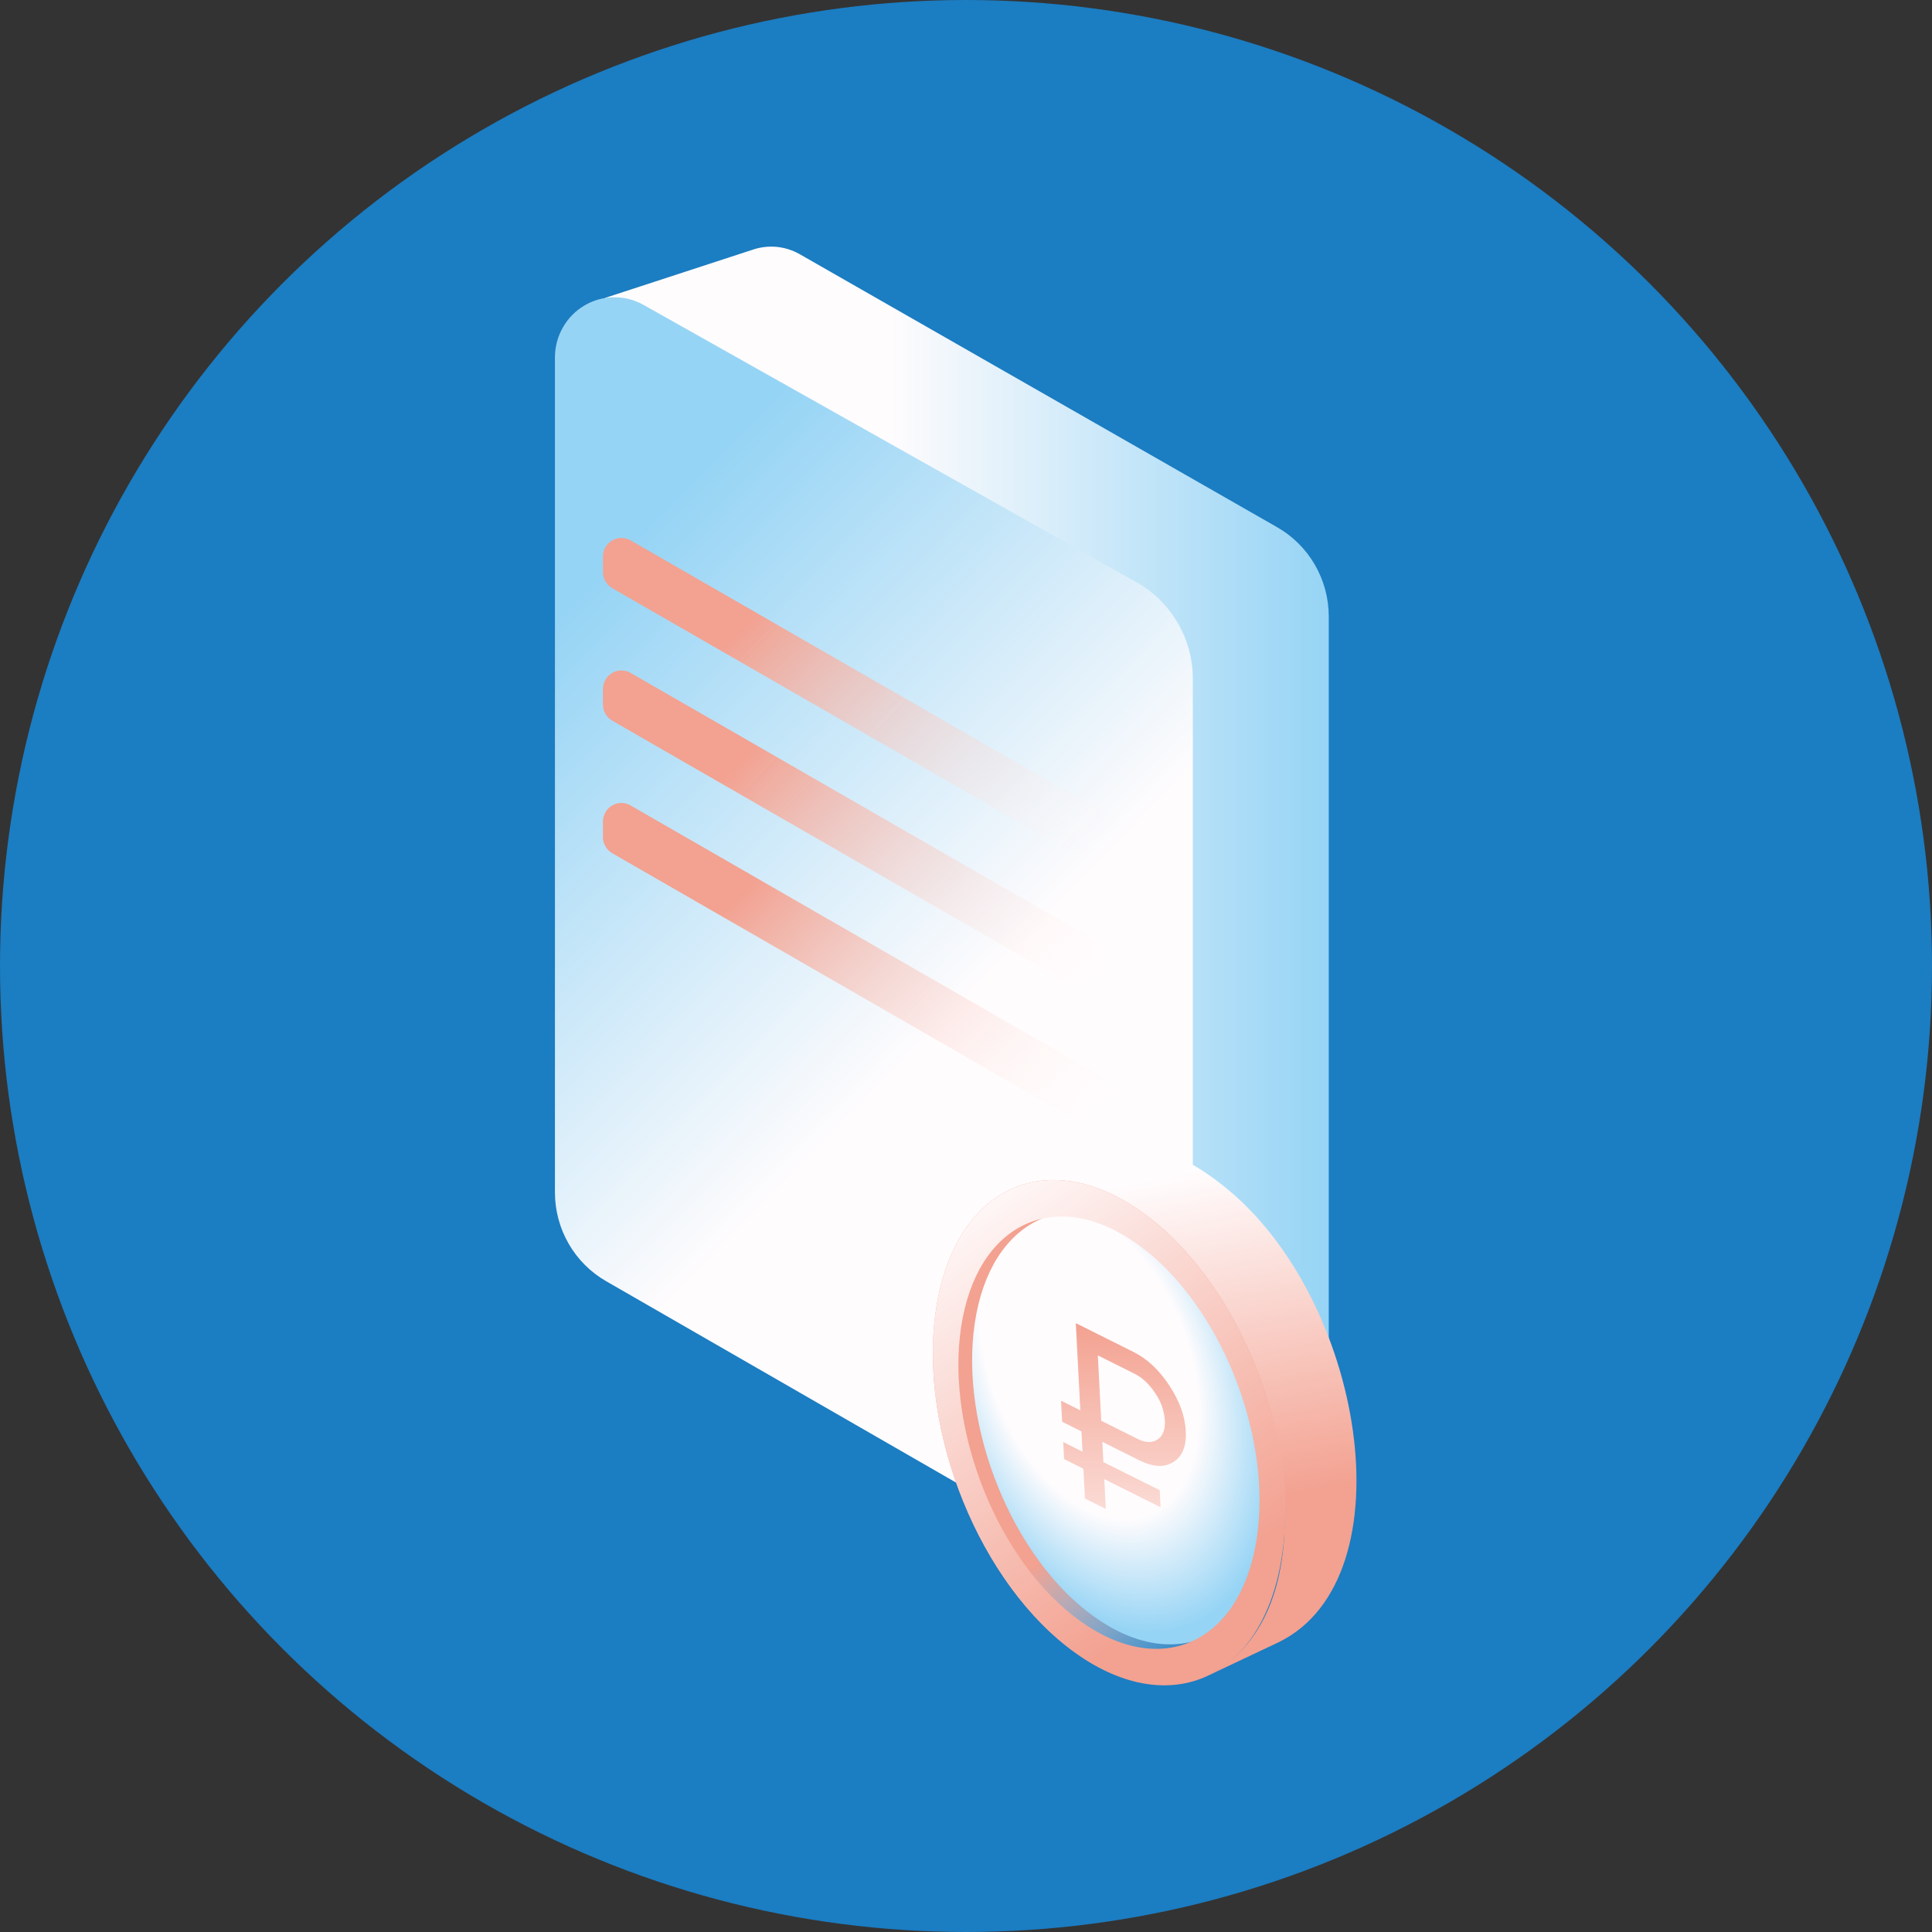 <svg width="94" height="94" viewBox="0 0 94 94" fill="none" xmlns="http://www.w3.org/2000/svg">
<rect x="0" y="0" width="94" height="94" fill="#333333" stroke="none"/>
<circle cx="47" cy="47" r="47" fill="#1B7DC2"/>
<g clip-path="url(#clip0_3018_1960)">
<path d="M30.678 38.139L55.243 52.278C55.381 52.357 55.496 52.471 55.576 52.61C55.655 52.749 55.697 52.906 55.697 53.067V53.814C55.697 53.973 55.656 54.129 55.578 54.267C55.499 54.405 55.386 54.519 55.251 54.599C55.115 54.679 54.96 54.722 54.803 54.722C54.646 54.723 54.492 54.682 54.355 54.604L29.791 40.465C29.652 40.387 29.538 40.272 29.458 40.133C29.378 39.995 29.336 39.837 29.336 39.677V38.929C29.336 38.77 29.377 38.614 29.456 38.476C29.534 38.338 29.647 38.224 29.783 38.144C29.919 38.064 30.073 38.021 30.23 38.02C30.387 38.02 30.542 38.061 30.678 38.139Z" fill="url(#paint0_linear_3018_1960)"/>
<path d="M55.699 74.449L36.262 49.598L29.438 14.495L36.604 12.155C36.978 12.025 37.374 11.976 37.768 12.01C38.161 12.045 38.543 12.163 38.889 12.356L62.117 25.639C62.884 26.072 63.524 26.704 63.969 27.47C64.415 28.236 64.65 29.108 64.65 29.997V65.315C64.65 66.116 64.42 66.9 63.988 67.571C63.556 68.242 62.94 68.772 62.216 69.097L55.699 74.449Z" fill="url(#paint1_linear_3018_1960)"/>
<path d="M29.483 62.331C28.729 61.897 28.102 61.269 27.666 60.51C27.23 59.752 27 58.89 27 58.012V17.39C27 16.88 27.132 16.379 27.383 15.937C27.633 15.494 27.994 15.125 28.429 14.867C28.863 14.608 29.357 14.469 29.861 14.463C30.366 14.457 30.863 14.584 31.304 14.831L55.305 28.335C56.133 28.801 56.822 29.481 57.302 30.307C57.782 31.132 58.036 32.072 58.036 33.03V70.217C58.036 74.029 53.968 76.422 50.692 74.537L29.483 62.331Z" fill="url(#paint2_linear_3018_1960)"/>
<path d="M30.678 26.291L55.243 40.429C55.381 40.508 55.496 40.623 55.575 40.762C55.655 40.9 55.697 41.058 55.697 41.218V41.966C55.697 42.125 55.656 42.281 55.578 42.419C55.499 42.556 55.386 42.671 55.251 42.751C55.115 42.831 54.96 42.873 54.803 42.874C54.646 42.875 54.492 42.834 54.355 42.755L29.791 28.618C29.652 28.539 29.538 28.424 29.458 28.285C29.378 28.146 29.336 27.989 29.336 27.828V27.081C29.336 26.922 29.377 26.766 29.456 26.628C29.534 26.49 29.647 26.376 29.783 26.296C29.919 26.216 30.073 26.174 30.23 26.173C30.387 26.172 30.542 26.213 30.678 26.291Z" fill="url(#paint3_linear_3018_1960)"/>
<path d="M30.678 39.188L55.243 53.325C55.381 53.404 55.496 53.519 55.575 53.658C55.655 53.797 55.697 53.954 55.697 54.115V54.862C55.698 55.022 55.658 55.178 55.58 55.317C55.502 55.455 55.389 55.571 55.253 55.651C55.117 55.732 54.962 55.774 54.804 55.775C54.647 55.776 54.492 55.735 54.355 55.656L29.791 41.514C29.652 41.435 29.538 41.32 29.458 41.181C29.378 41.043 29.336 40.885 29.336 40.725V39.975C29.336 39.816 29.377 39.66 29.456 39.523C29.534 39.385 29.647 39.27 29.783 39.191C29.919 39.111 30.073 39.068 30.23 39.067C30.387 39.067 30.542 39.108 30.678 39.186V39.188Z" fill="url(#paint4_linear_3018_1960)"/>
<path d="M30.678 32.738L55.243 46.877C55.381 46.956 55.496 47.07 55.575 47.209C55.655 47.347 55.697 47.505 55.697 47.665V48.413C55.698 48.573 55.657 48.729 55.578 48.867C55.5 49.005 55.388 49.12 55.252 49.2C55.116 49.281 54.961 49.323 54.804 49.324C54.647 49.325 54.492 49.284 54.355 49.206L29.791 35.065C29.652 34.985 29.537 34.87 29.457 34.731C29.378 34.592 29.336 34.434 29.336 34.273V33.525C29.337 33.366 29.378 33.211 29.457 33.073C29.535 32.936 29.648 32.822 29.784 32.742C29.92 32.663 30.074 32.62 30.231 32.62C30.388 32.619 30.542 32.66 30.678 32.738Z" fill="url(#paint5_linear_3018_1960)"/>
<path fill-rule="evenodd" clip-rule="evenodd" d="M49.145 57.878C53.05 56.036 55.252 54.342 59.476 57.658C66.37 63.066 68.592 76.743 62.238 79.889L58.759 81.534C64.48 78.556 62.602 68.889 59.992 64.161C58.102 60.74 53.788 55.907 49.145 57.878Z" fill="url(#paint6_linear_3018_1960)"/>
<path fill-rule="evenodd" clip-rule="evenodd" d="M55.568 58.977C60.213 62.291 63.26 69.78 62.371 75.702C61.481 81.624 56.986 83.743 52.343 80.432C47.701 77.12 44.651 69.635 45.541 63.708C46.432 57.782 50.919 55.665 55.568 58.977Z" fill="url(#paint7_linear_3018_1960)"/>
<path fill-rule="evenodd" clip-rule="evenodd" d="M53.244 78.666C51.258 77.251 49.613 74.94 48.562 72.352C47.511 69.764 47.048 66.895 47.429 64.36C47.809 61.826 48.961 60.106 50.512 59.371C52.064 58.636 54.016 58.894 56.002 60.311C57.987 61.728 59.634 64.037 60.691 66.626C61.748 69.215 62.204 72.083 61.823 74.616C61.443 77.149 60.291 78.872 58.74 79.605C57.188 80.338 55.235 80.084 53.244 78.666Z" fill="url(#paint8_radial_3018_1960)"/>
<path fill-rule="evenodd" clip-rule="evenodd" d="M52.577 78.884C50.591 77.467 48.944 75.158 47.895 72.569C46.846 69.98 46.381 67.112 46.761 64.577C47.142 62.042 48.288 60.323 49.845 59.588C51.401 58.853 53.348 59.112 55.334 60.529C57.321 61.945 58.966 64.256 60.017 66.844C61.068 69.433 61.53 72.3 61.15 74.834C60.769 77.369 59.617 79.089 58.066 79.823C56.515 80.558 54.562 80.3 52.576 78.884H52.577ZM55.568 58.977C50.919 55.665 46.431 57.783 45.541 63.708C44.651 69.633 47.694 77.128 52.343 80.436C56.992 83.744 61.48 81.63 62.371 75.702C63.261 69.774 60.213 62.291 55.568 58.977Z" fill="url(#paint9_linear_3018_1960)"/>
<path d="M53.633 70.15L53.684 71.138L56.424 72.504L56.467 73.333L53.728 71.966L53.804 73.417L52.787 72.91L52.712 71.459L51.773 70.991L51.73 70.162L52.669 70.631L52.617 69.644L51.678 69.175L51.625 68.151L52.563 68.619L52.343 64.377L55.137 65.772C55.81 66.108 56.388 66.645 56.889 67.406C57.39 68.168 57.655 68.892 57.693 69.624C57.731 70.355 57.531 70.861 57.084 71.138C56.636 71.416 56.084 71.376 55.41 71.04L53.633 70.15ZM53.414 65.945L53.58 69.127L55.358 70.013C55.744 70.207 56.056 70.207 56.316 70.041C56.576 69.874 56.699 69.555 56.676 69.117C56.644 68.64 56.482 68.182 56.211 67.791C55.918 67.346 55.579 67.025 55.192 66.833L53.414 65.945Z" fill="url(#paint10_linear_3018_1960)"/>
</g>
<defs>
<linearGradient id="paint0_linear_3018_1960" x1="52.84" y1="56.724" x2="31.816" y2="36.111" gradientUnits="userSpaceOnUse">
<stop offset="0.59" stop-color="#FFFCFD"/>
<stop offset="1" stop-color="#96D4F5" stop-opacity="0"/>
</linearGradient>
<linearGradient id="paint1_linear_3018_1960" x1="29.438" y1="43.225" x2="64.65" y2="43.225" gradientUnits="userSpaceOnUse">
<stop offset="0.39" stop-color="#FFFCFD"/>
<stop offset="1" stop-color="#96D4F5"/>
</linearGradient>
<linearGradient id="paint2_linear_3018_1960" x1="63.221" y1="66.197" x2="19.837" y2="23.663" gradientUnits="userSpaceOnUse">
<stop offset="0.39" stop-color="#FFFCFD"/>
<stop offset="0.84" stop-color="#96D4F5"/>
</linearGradient>
<linearGradient id="paint3_linear_3018_1960" x1="52.84" y1="44.875" x2="31.816" y2="24.262" gradientUnits="userSpaceOnUse">
<stop offset="0.06" stop-color="#FFFCFD" stop-opacity="0"/>
<stop offset="0.75" stop-color="#F3A190"/>
</linearGradient>
<linearGradient id="paint4_linear_3018_1960" x1="52.84" y1="57.772" x2="31.816" y2="37.159" gradientUnits="userSpaceOnUse">
<stop offset="0.06" stop-color="#FFFCFD" stop-opacity="0"/>
<stop offset="0.75" stop-color="#F3A190"/>
</linearGradient>
<linearGradient id="paint5_linear_3018_1960" x1="52.84" y1="51.322" x2="31.816" y2="30.709" gradientUnits="userSpaceOnUse">
<stop offset="0.06" stop-color="#FFFCFD" stop-opacity="0"/>
<stop offset="0.75" stop-color="#F3A190"/>
</linearGradient>
<linearGradient id="paint6_linear_3018_1960" x1="56.059" y1="55.928" x2="60.448" y2="79.378" gradientUnits="userSpaceOnUse">
<stop offset="0.06" stop-color="#FFFCFD"/>
<stop offset="0.75" stop-color="#F3A190"/>
</linearGradient>
<linearGradient id="paint7_linear_3018_1960" x1="60.444" y1="79.388" x2="54.099" y2="70.142" gradientUnits="userSpaceOnUse">
<stop stop-color="#FFFCFD" stop-opacity="0"/>
<stop offset="0.75" stop-color="#F3A190"/>
</linearGradient>
<radialGradient id="paint8_radial_3018_1960" cx="0" cy="0" r="1" gradientUnits="userSpaceOnUse" gradientTransform="translate(52.991 66.303) rotate(-110.945) scale(14.885 9.044)">
<stop offset="0.53" stop-color="#FFFCFD"/>
<stop offset="0.92" stop-color="#96D4F5"/>
</radialGradient>
<linearGradient id="paint9_linear_3018_1960" x1="45.775" y1="58.116" x2="64.442" y2="83.997" gradientUnits="userSpaceOnUse">
<stop offset="0.01" stop-color="#FFFCFD"/>
<stop offset="0.72" stop-color="#F3A190"/>
</linearGradient>
<linearGradient id="paint10_linear_3018_1960" x1="53.553" y1="78.831" x2="53.659" y2="58.722" gradientUnits="userSpaceOnUse">
<stop offset="0.01" stop-color="#FFFCFD"/>
<stop offset="0.72" stop-color="#F3A190"/>
</linearGradient>
<clipPath id="clip0_3018_1960">
<rect width="39" height="70" fill="white" transform="translate(27 12)"/>
</clipPath>
</defs>
</svg>

